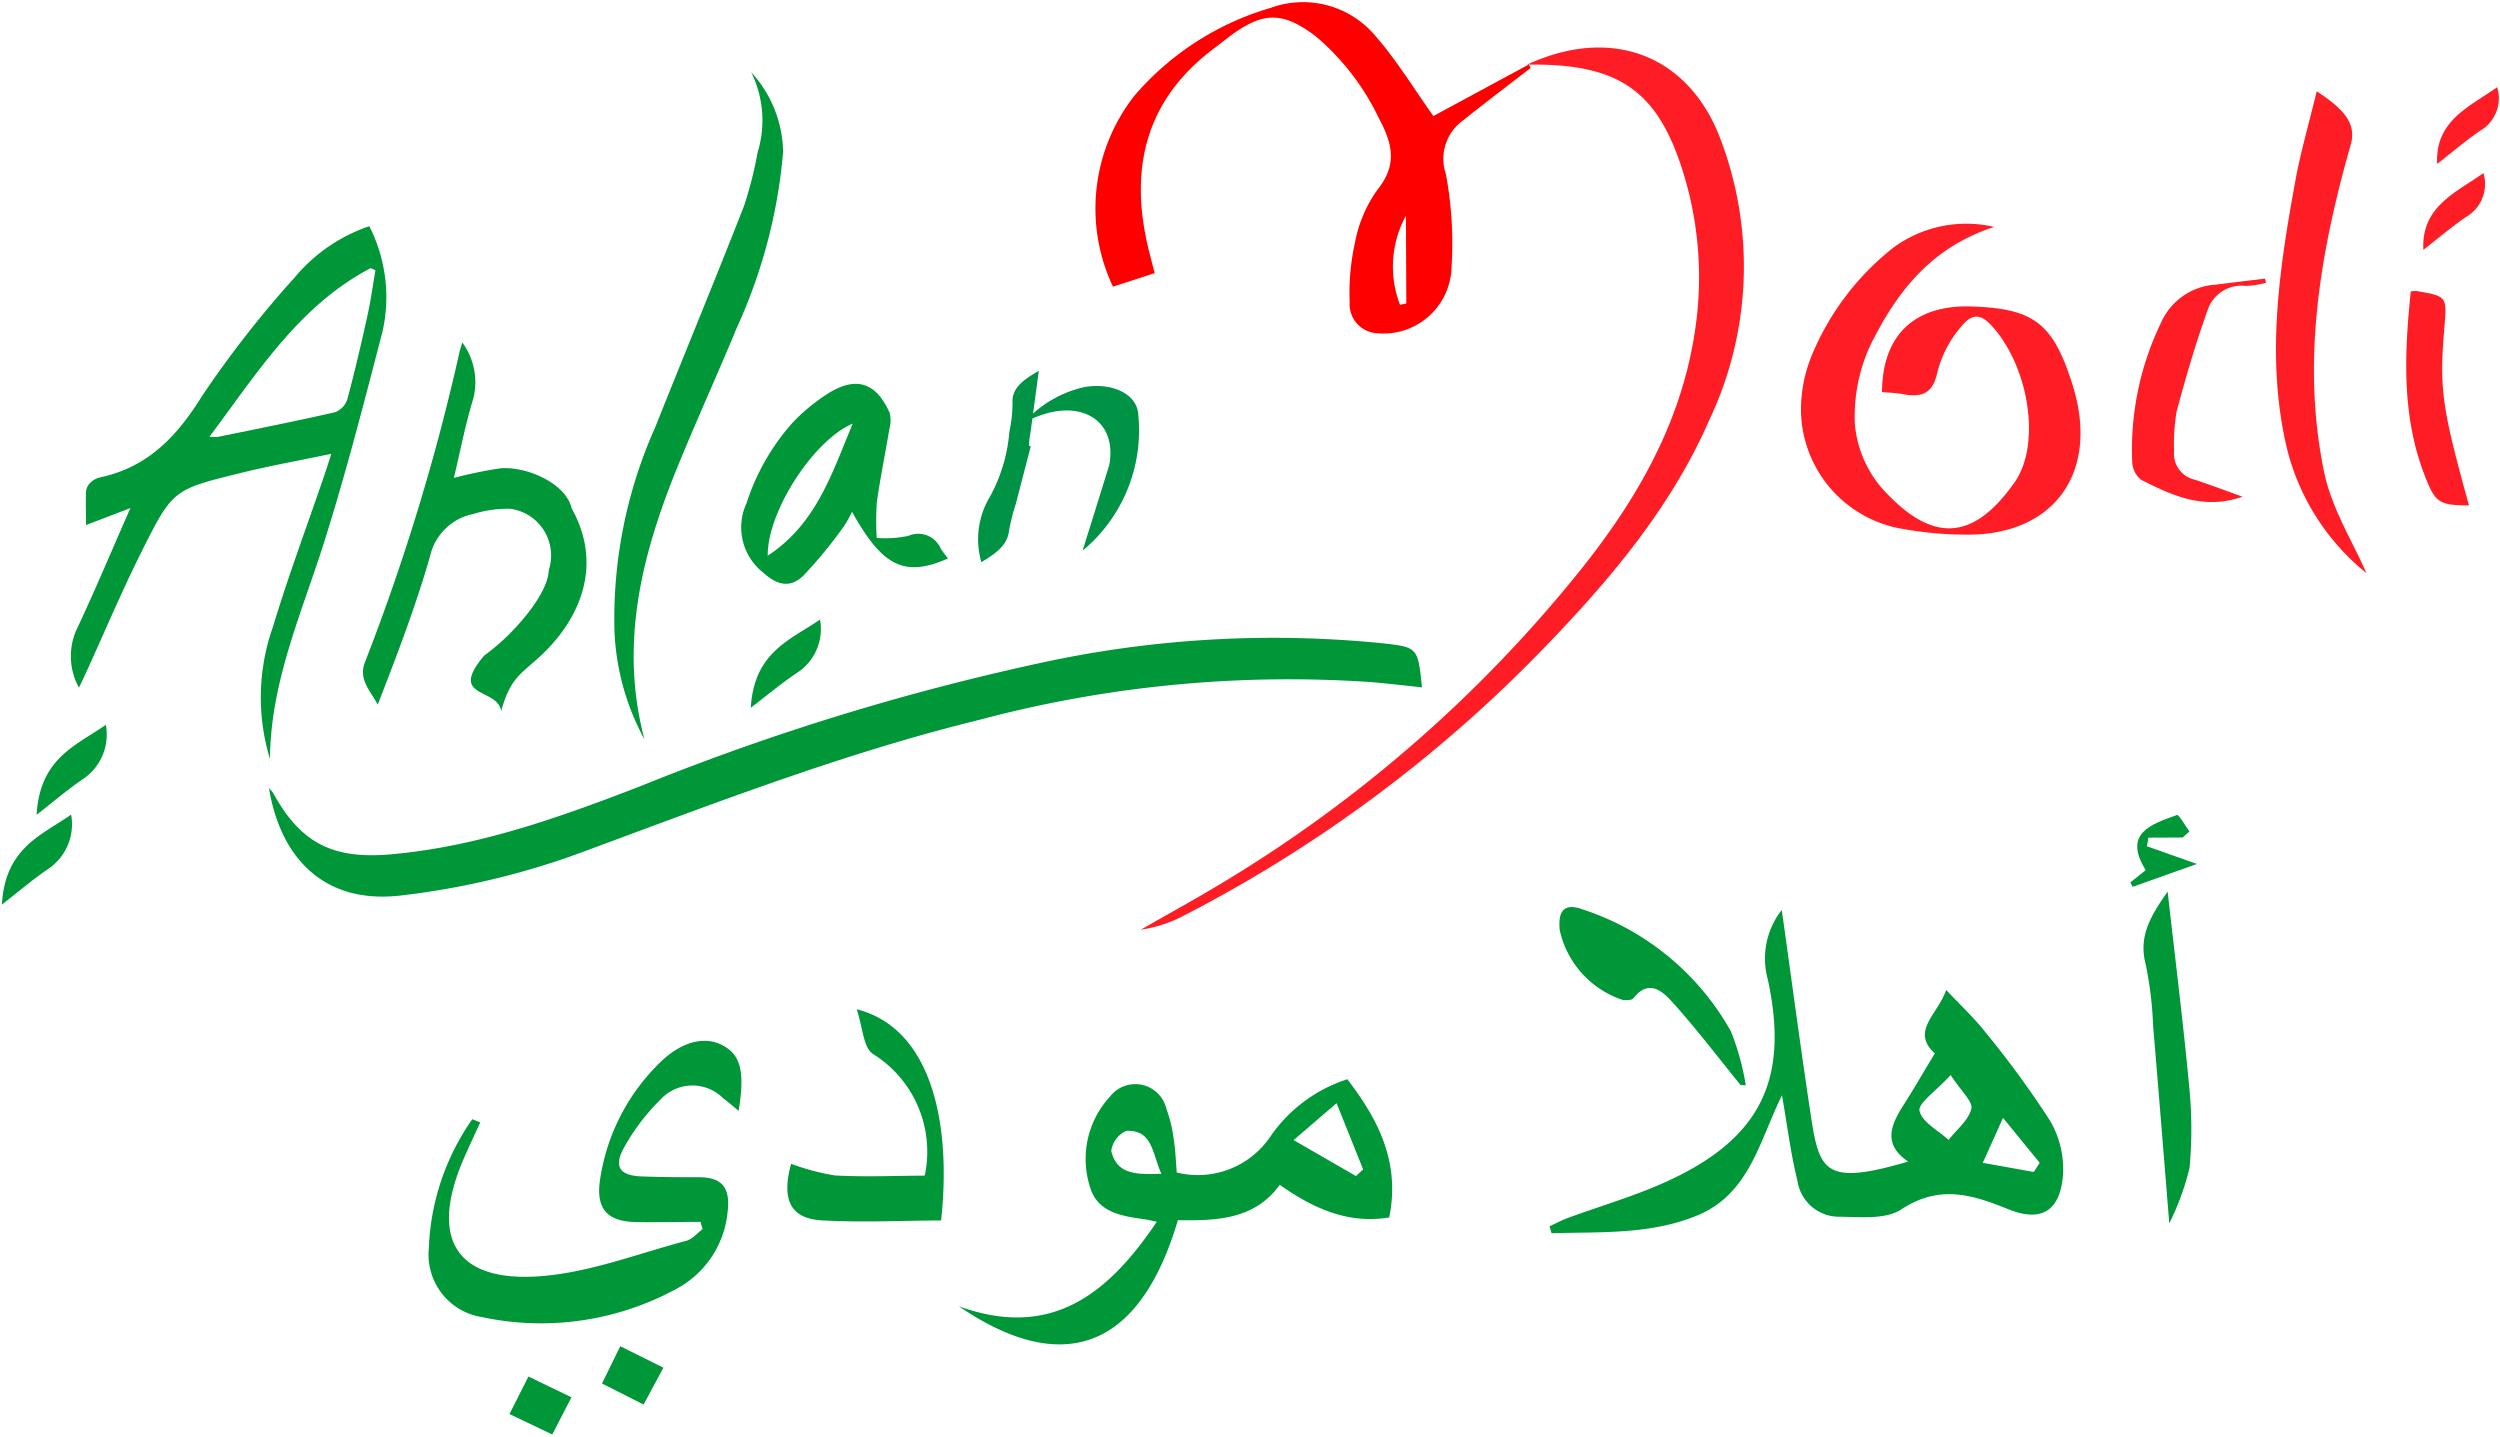<svg xmlns="http://www.w3.org/2000/svg" xmlns:xlink="http://www.w3.org/1999/xlink" width="136.727" height="78.572" viewBox="0 0 136.727 78.572">
  <defs>
    <clipPath id="clip-path">
      <rect id="Rectangle_16" data-name="Rectangle 16" width="136.727" height="78.572" transform="translate(0 0)" fill="none"/>
    </clipPath>
  </defs>
  <g id="Ahlan_Modi_Logo" data-name="Ahlan Modi Logo" transform="translate(0 0.002)">
    <g id="Group_36" data-name="Group 36" transform="translate(0 -0.002)" clip-path="url(#clip-path)">
      <path id="Path_12" data-name="Path 12" d="M244.607,588.918a1.417,1.417,0,0,1,.241.259c1.516,2.772,3.281,3.652,6.453,3.371,4.749-.42,9.17-2,13.565-3.694a133.745,133.745,0,0,1,22.421-6.872A59.828,59.828,0,0,1,305.475,581c1.987.222,1.988.212,2.215,2.417-.914-.1-1.81-.2-2.709-.282a65.773,65.773,0,0,0-21.5,2.059c-7.315,1.793-14.324,4.5-21.37,7.106a42.778,42.778,0,0,1-10.369,2.512c-4.174.44-6.5-2.13-7.118-5.915Z" transform="translate(-229.92 -545.825)" fill="#009739"/>
      <path id="Path_14" data-name="Path 14" d="M75.333,235.1a11.569,11.569,0,0,1,.132-7.28c.847-2.8,1.876-5.555,2.825-8.329.108-.317.208-.638.376-1.156-1.751.367-3.377.657-4.978,1.053-3.665.906-3.7.906-5.388,4.275-1.091,2.178-2.039,4.428-3.052,6.646-.11.242-.226.481-.384.816a3.561,3.561,0,0,1-.149-3.138c1.021-2.164,1.945-4.373,2.961-6.684l-2.427.928c0-.714-.029-1.31.007-1.9a.857.857,0,0,1,.316-.491,1.152,1.152,0,0,1,.5-.227c2.579-.569,4.153-2.233,5.524-4.439a57.523,57.523,0,0,1,5.068-6.488,9.14,9.14,0,0,1,4.078-2.8,8.554,8.554,0,0,1,.723,5.76c-1,3.849-1.988,7.708-3.186,11.5-1.243,3.936-2.97,7.735-2.968,11.975l.018-.016m-3.324-17.71a2.314,2.314,0,0,0,.42.022c2.145-.44,4.294-.865,6.428-1.352a1.127,1.127,0,0,0,.681-.69c.41-1.518.765-3.053,1.105-4.589.182-.821.295-1.657.439-2.486l-.261-.121c-3.93,2.066-6.2,5.73-8.812,9.216" transform="translate(-60.545 -193.516)" fill="#009739"/>
      <path id="Path_16" data-name="Path 16" d="M1001.1,17.289l-2.275.738a10,10,0,0,1,1.191-10.466,15.573,15.573,0,0,1,7.433-4.781,5.162,5.162,0,0,1,5.7,1.5c1.2,1.368,2.153,2.951,3.2,4.416l5.223-2.823.094.194c-1.227.95-2.466,1.885-3.678,2.854a2.592,2.592,0,0,0-.953,2.958,20.764,20.764,0,0,1,.288,5.373,3.723,3.723,0,0,1-4.163,3.31,1.591,1.591,0,0,1-1.39-1.7,12.737,12.737,0,0,1,.3-3.289,7.244,7.244,0,0,1,1.219-2.847c1.1-1.355.82-2.53.1-3.866a13.386,13.386,0,0,0-3.457-4.511c-1.792-1.367-2.872-1.373-4.653-.066-.28.205-.546.43-.826.636-3.844,2.83-4.771,6.626-3.674,11.092.1.4.2.8.33,1.284m13.759,1.647-.02-4.8a5.814,5.814,0,0,0-.324,4.878l.344-.073" transform="translate(-937.956 -2.349)" fill="red"/>
      <path id="Path_18" data-name="Path 18" d="M1060.235,44.222c4.584-2.127,8.785-.547,10.532,3.962a19.585,19.585,0,0,1-.539,15.408c-2.1,4.828-5.438,8.778-9.05,12.514A75.336,75.336,0,0,1,1041.35,90.82a7.171,7.171,0,0,1-2.243.713c1.53-.879,3.081-1.723,4.587-2.641a73.972,73.972,0,0,0,19.5-17.082c3.048-3.818,5.442-7.973,6.2-12.9a19.377,19.377,0,0,0-.614-8.76c-1.391-4.506-3.526-6.008-8.543-5.926" transform="translate(-976.715 -40.688)" fill="#ff1d25"/>
      <path id="Path_20" data-name="Path 20" d="M682.777,358.164a6.281,6.281,0,0,0,1.724-.113,1.338,1.338,0,0,1,1.778.7c.117.184.258.352.392.534-2.444,1.086-3.618.352-5.247-2.549a6.246,6.246,0,0,1-.462.817,25.312,25.312,0,0,1-2.2,2.676c-.732.7-1.444.511-2.2-.174a3.152,3.152,0,0,1-.905-3.8,12.351,12.351,0,0,1,2.436-4.307,10.229,10.229,0,0,1,2.031-1.693c1.538-.955,2.623-.589,3.357,1.064a1.687,1.687,0,0,1-.013.882c-.222,1.339-.5,2.669-.686,4.013a14.411,14.411,0,0,0-.006,1.944m-1.312-6.25c-2.168.927-4.681,4.838-4.649,7.225,2.662-1.745,3.506-4.5,4.649-7.225" transform="translate(-634.827 -328.742)" fill="#009739"/>
      <path id="Path_22" data-name="Path 22" d="M1650.957,204.631c-3.506,1.143-5.336,3.607-6.728,6.382a9.239,9.239,0,0,0-.892,4.389,6.187,6.187,0,0,0,1.49,3.528c2.733,3.024,4.961,2.9,7.238-.319,1.41-1.992.849-5.918-.928-8.2-.8-1.031-1.3-1.174-2.009-.3a6.177,6.177,0,0,0-1.286,2.5c-.232,1.072-.783,1.373-1.863,1.167-.383-.073-.768-.078-1.156-.114.013-3.12,1.783-4.789,4.911-4.683,3.407.116,4.448.925,5.506,4.277,1.518,4.808-1.02,8.32-5.961,8.2a19.533,19.533,0,0,1-3.253-.3,6.65,6.65,0,0,1-5.635-6.485,7.825,7.825,0,0,1,.57-2.966,14.588,14.588,0,0,1,4.516-5.97,6.748,6.748,0,0,1,5.481-1.107" transform="translate(-1541.894 -192.22)" fill="#ff1d25"/>
      <path id="Path_24" data-name="Path 24" d="M335.981,311.9a3.679,3.679,0,0,1,.615,3.04c-.44,1.424-.719,2.9-1.072,4.372a24.066,24.066,0,0,1,2.514-.522c1.408-.142,3.617.8,3.926,2.186,1.708,3.045.526,6.015-1.719,8.088-1.076.994-1.634,1.194-2.135,3-.194-1.3-2.941-.666-.917-3.048,1.571-1.116,3.49-3.349,3.518-4.651a2.578,2.578,0,0,0-2.1-3.365,6.428,6.428,0,0,0-2.038.286,3.033,3.033,0,0,0-2.35,2.3c-.785,2.743-1.811,5.418-2.863,8.125-.386-.747-1.072-1.361-.7-2.319a117.181,117.181,0,0,0,5.177-16.988c.026-.116.066-.23.148-.509" transform="translate(-310.701 -293.174)" fill="#009739"/>
      <path id="Path_26" data-name="Path 26" d="M1424.148,828.8c.547,3.9,1.021,7.477,1.56,11.048.485,3.217.7,4.078,5.35,2.712-1.4-.956-.944-2-.263-3.072.582-.916,1.125-1.856,1.721-2.843-1.331-1.221.151-2.11.623-3.473.8.856,1.529,1.525,2.129,2.294a51.75,51.75,0,0,1,3.559,4.87,5.253,5.253,0,0,1,.7,2.978c-.164,1.96-1.193,2.581-3,1.848-1.99-.81-3.775-1.348-5.843.013-.876.577-2.31.406-3.489.4a2.3,2.3,0,0,1-2.191-1.967c-.368-1.482-.554-3.01-.845-4.675-1.224,2.468-1.767,5.372-4.592,6.555-2.581,1.081-5.314.908-8.009.992l-.11-.381c.329-.152.649-.326.988-.451,1.8-.663,3.663-1.2,5.4-1.99,5.14-2.343,6.741-5.56,5.544-11.076a4.3,4.3,0,0,1,.762-3.778m9.24,9.025c-.825.9-1.8,1.55-1.7,1.96.138.616,1.021,1.066,1.587,1.586.44-.56,1.086-1.068,1.245-1.7.1-.385-.555-.959-1.128-1.847m4.543,5.3.325-.5-2.006-2.458-1.107,2.458,2.789.5" transform="translate(-1326.701 -779.032)" fill="#009739"/>
      <path id="Path_28" data-name="Path 28" d="M873.187,995.476c5.088,1.845,8.2-.7,10.835-4.619-.274-.059-.436-.1-.6-.127-1.293-.183-2.684-.358-3.075-1.855A5.027,5.027,0,0,1,881.472,984a1.744,1.744,0,0,1,3.068.654,7.689,7.689,0,0,1,.414,1.723c.093.581.11,1.174.161,1.785a4.786,4.786,0,0,0,5.108-1.95,8.129,8.129,0,0,1,4.22-3.151c1.722,2.235,2.9,4.581,2.291,7.559-2.21.363-4.087-.448-5.988-1.784-1.375,1.918-3.49,1.964-5.571,1.935-2.171,7.371-6.559,8.42-11.988,4.7m20.67-11.1-2.351,2.018,3.411,1.968.391-.364-1.452-3.622m-9.583,3.857c-.505-1.113-.47-2.4-1.913-2.344a1.409,1.409,0,0,0-.828,1.1c.311,1.313,1.413,1.29,2.741,1.247" transform="translate(-820.757 -924.037)" fill="#009739"/>
      <path id="Path_30" data-name="Path 30" d="M566.661,65.745a6.584,6.584,0,0,1,1.745,4.367,28.976,28.976,0,0,1-2.52,9.583c-1.022,2.466-2.126,4.9-3.144,7.365-2.011,4.876-3.332,9.848-1.917,15.176a13.53,13.53,0,0,1-1.643-5.967,25.642,25.642,0,0,1,2.209-11.056c1.619-4.051,3.285-8.083,4.876-12.145a21.322,21.322,0,0,0,.745-2.933,5.976,5.976,0,0,0-.351-4.392" transform="translate(-525.578 -61.797)" fill="#009739"/>
      <path id="Path_32" data-name="Path 32" d="M393.35,952.526c-.308.677-.629,1.349-.923,2.032-1.862,4.337-.393,6.739,4.268,6.369,2.678-.213,5.295-1.235,7.929-1.933.33-.088.6-.421.891-.64l-.116-.393c-1.161,0-2.322.025-3.483.011-1.563-.019-2.227-.669-2.025-2.22a11.194,11.194,0,0,1,3.086-6.3c1.248-1.326,2.6-1.708,3.655-1.136.966.525,1.2,1.433.853,3.57-.317-.259-.572-.482-.843-.686a2.377,2.377,0,0,0-3.461.1,11.5,11.5,0,0,0-1.967,2.6c-.578,1.041-.23,1.526.948,1.572,1.051.042,2.1.045,3.157.045,1.322,0,1.723.643,1.56,1.921a5.345,5.345,0,0,1-2.9,4.239,15.466,15.466,0,0,1-10.515,1.493,3.458,3.458,0,0,1-2.923-3.761,13.125,13.125,0,0,1,2.376-7.065l.436.176" transform="translate(-367.088 -891.134)" fill="#009739"/>
      <path id="Path_34" data-name="Path 34" d="M2075.234,83.115c1.537,1,2.186,1.794,1.864,2.924-1.7,5.961-2.707,11.954-1.442,17.961.408,1.94,1.592,3.836,2.3,5.468a12.667,12.667,0,0,1-4.314-6.686c-1.207-4.941-.469-9.876.435-14.806.285-1.555.736-3.1,1.161-4.862" transform="translate(-1948.535 -78.124)" fill="#ff1d25"/>
      <path id="Path_36" data-name="Path 36" d="M1948,265.679c-2.164.753-3.876-.08-5.548-.918a1.294,1.294,0,0,1-.494-1.015,15.925,15.925,0,0,1,1.588-7.606,3.489,3.489,0,0,1,2.924-2.052c.916-.109,1.832-.223,2.748-.334l.061.227a5.19,5.19,0,0,1-1.1.173,1.95,1.95,0,0,0-2.094,1.315c-.656,1.829-1.2,3.691-1.7,5.559a10.779,10.779,0,0,0-.137,2.172,1.451,1.451,0,0,0,1.156,1.557c.834.279,1.654.588,2.589.924" transform="translate(-1825.346 -238.516)" fill="#ff1d25"/>
      <path id="Path_38" data-name="Path 38" d="M2195.128,276.743c-1.629-.011-1.832-.14-2.392-1.559-1.3-3.3-1.145-6.708-.792-10.143a1.55,1.55,0,0,1,.307-.024c1.673.284,1.673.285,1.531,1.991-.281,3.371-.148,4.336,1.346,9.735" transform="translate(-2060.097 -249.101)" fill="#ff1d25"/>
      <path id="Path_40" data-name="Path 40" d="M891.3,348.212a4.508,4.508,0,0,1,.465-3.572,8.839,8.839,0,0,0,1.067-3.562,7.571,7.571,0,0,0,.173-1.575c-.043-.8.541-1.238,1.438-1.756-.166,1.232-.314,2.326-.462,3.419a4.558,4.558,0,0,0-.079.64c0,.055.1.073.1.073l-.817,3.144a11.458,11.458,0,0,0-.376,1.493c-.091.766-.7,1.213-1.512,1.7" transform="translate(-837.629 -317.467)" fill="#009245"/>
      <path id="Path_42" data-name="Path 42" d="M936.723,360.608c.525-1.681.992-3.165,1.448-4.652a2.266,2.266,0,0,0,.069-.538c.118-2.056-1.718-3.044-3.992-2.15-.189.074-.375.155-.675.28a6.174,6.174,0,0,1,3.306-1.9c1.4-.227,2.766.34,2.882,1.431a8.55,8.55,0,0,1-3.038,7.528" transform="translate(-877.517 -330.488)" fill="#009245"/>
      <path id="Path_44" data-name="Path 44" d="M717.229,927.692a12.346,12.346,0,0,0,2.411.64c1.633.089,3.276.016,4.9.009a6.288,6.288,0,0,0-2.842-6.661c-.522-.362-.545-1.444-.88-2.439,4.268,1.092,5.165,6.6,4.617,11.552-2.165.009-4.354.12-6.528-.005-1.758-.1-2.2-1.191-1.673-3.1" transform="translate(-673.966 -864.045)" fill="#009739"/>
      <path id="Path_46" data-name="Path 46" d="M1430.306,835.945c-1.228-1.511-2.408-3.065-3.708-4.511-.543-.6-1.3-1.331-2.157-.238-.094.119-.42.119-.62.08a5.2,5.2,0,0,1-3.406-3.795c-.115-1.119.275-1.514,1.3-1.129a14.4,14.4,0,0,1,8.057,6.65,13.637,13.637,0,0,1,.815,2.949l-.283-.006" transform="translate(-1335.11 -776.6)" fill="#009739"/>
      <path id="Path_48" data-name="Path 48" d="M1953.808,830.231c-.316-3.876-.588-7.316-.882-10.755a20.281,20.281,0,0,0-.407-3.4c-.384-1.466.188-2.551,1.2-3.974.422,3.749.851,7.161,1.171,10.584a23.183,23.183,0,0,1,.029,4.511,14.086,14.086,0,0,1-1.107,3.039" transform="translate(-1835.169 -763.336)" fill="#009739"/>
      <path id="Path_50" data-name="Path 50" d="M2207.218,161.865c-.115-2.362,1.757-3.109,3.285-4.192a2.068,2.068,0,0,1-.957,2.4c-.792.548-1.53,1.176-2.328,1.8" transform="translate(-2074.683 -148.206)" fill="#ff1d25"/>
      <path id="Path_52" data-name="Path 52" d="M551.67,1227.3l-1.085,2.015-2.275-1.15,1-2.039,2.358,1.174" transform="translate(-515.387 -1152.5)" fill="#009739"/>
      <path id="Path_54" data-name="Path 54" d="M1943.257,743.578l-1.875.008-.08.472,2.733.966-3.511,1.249-.132-.237.843-.675c-1.261-2.014.3-2.51,1.708-3.012.107-.038.45.584.683.9l-.37.328" transform="translate(-1823.884 -697.774)" fill="#009739"/>
      <path id="Path_56" data-name="Path 56" d="M464.1,1255.838l1.039-2.051,2.353,1.137-1.051,2.033-2.341-1.12" transform="translate(-436.238 -1178.504)" fill="#009739"/>
      <path id="Path_58" data-name="Path 58" d="M2219.773,83.579c-.115-2.362,1.757-3.109,3.285-4.192a2.068,2.068,0,0,1-.957,2.4c-.792.548-1.53,1.176-2.328,1.8" transform="translate(-2086.484 -74.62)" fill="#ff1d25"/>
      <path id="Path_60" data-name="Path 60" d="M1.692,746.889c.183-3.105,2.135-3.765,3.788-4.922a2.937,2.937,0,0,1-1.251,2.968c-.855.583-1.666,1.278-2.536,1.955" transform="translate(-1.59 -697.416)" fill="#009739"/>
      <path id="Path_62" data-name="Path 62" d="M683.824,569.1c.184-3.044,2.135-3.691,3.788-4.825a2.857,2.857,0,0,1-1.252,2.909c-.855.571-1.666,1.253-2.536,1.916" transform="translate(-642.764 -530.391)" fill="#009739"/>
      <path id="Path_64" data-name="Path 64" d="M33.349,665.089c.183-3.106,2.135-3.765,3.788-4.922a2.937,2.937,0,0,1-1.251,2.968c-.855.583-1.666,1.278-2.536,1.955" transform="translate(-31.347 -620.528)" fill="#009739"/>
    </g>
  </g>
</svg>
